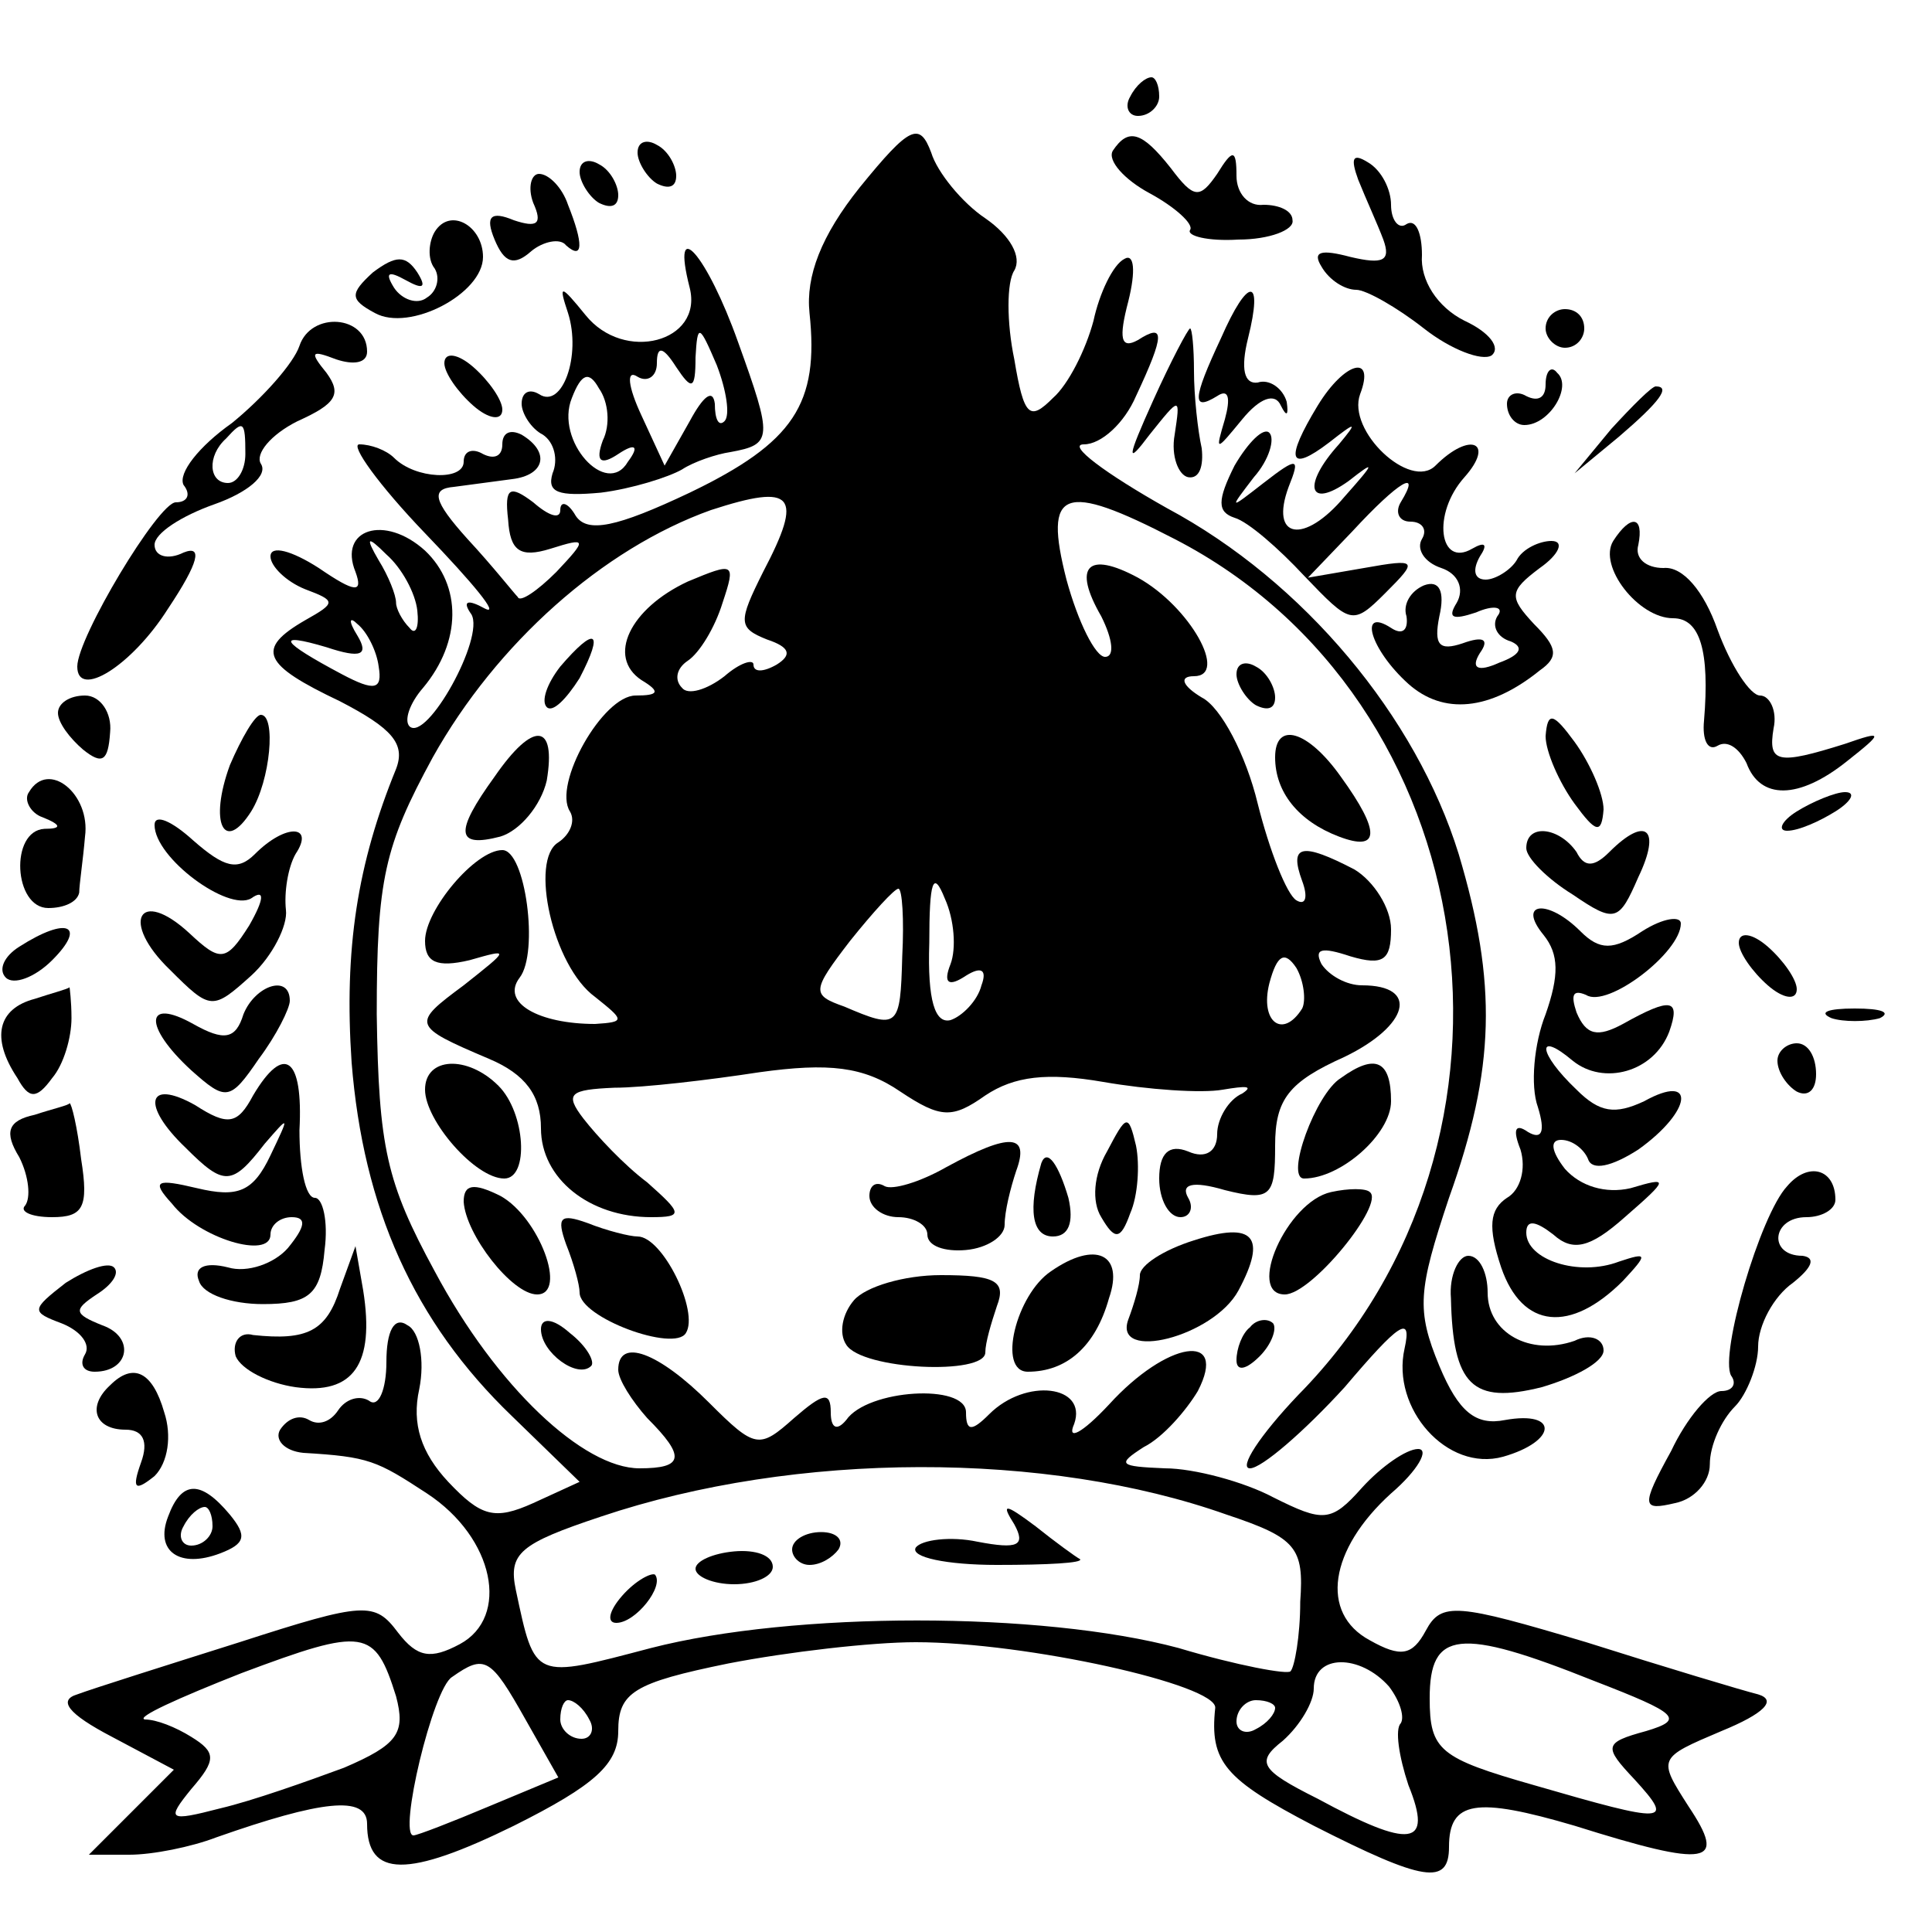 <?xml version="1.0" standalone="no"?>
<!DOCTYPE svg PUBLIC "-//W3C//DTD SVG 20010904//EN"
 "http://www.w3.org/TR/2001/REC-SVG-20010904/DTD/svg10.dtd">
<svg version="1.0" xmlns="http://www.w3.org/2000/svg"
 width="100pt" height="100pt" viewBox="0 0 100 100"
 preserveAspectRatio="xMidYMid meet">
<g transform="translate(0,100) scale(0.1,-0.1)"
fill="#000000" stroke="none">
<path d="M585 950 c-3 -5 -1 -10 4 -10 6 0 11 5 11 10 0 6 -2 10 -4 10 -3 0
-8 -4 -11 -10z"/>
<path d="M445 903 c-20 -25 -28 -46 -26 -65 5 -47 -8 -67 -62 -93 -38 -18 -53
-21 -59 -12 -4 7 -8 8 -8 3 0 -5 -6 -3 -14 4 -12 9 -15 8 -13 -9 1 -16 6 -20
22 -15 19 6 19 5 3 -12 -10 -10 -19 -16 -20 -13 -2 2 -13 16 -26 30 -18 20
-19 26 -7 27 8 1 22 3 30 4 17 2 20 14 5 23 -6 3 -10 1 -10 -5 0 -6 -4 -8 -10
-5 -5 3 -10 2 -10 -4 0 -10 -25 -9 -36 2 -4 4 -12 7 -18 7 -5 0 10 -21 34 -46
25 -26 39 -43 31 -39 -9 5 -12 4 -7 -3 7 -12 -23 -66 -32 -58 -3 3 0 12 7 20
20 24 20 53 1 71 -21 19 -45 11 -36 -11 4 -11 0 -11 -19 2 -14 9 -25 12 -25 6
0 -5 8 -13 18 -17 16 -6 16 -7 0 -16 -26 -15 -22 -23 18 -42 27 -14 34 -22 29
-35 -20 -49 -27 -93 -23 -152 6 -75 32 -134 83 -183 l35 -34 -24 -11 c-20 -9
-27 -7 -44 11 -14 15 -19 30 -15 48 3 15 0 30 -6 33 -7 5 -11 -3 -11 -19 0
-14 -4 -24 -9 -20 -5 3 -12 1 -16 -5 -4 -6 -10 -8 -15 -5 -5 3 -11 1 -15 -5
-3 -5 2 -11 12 -12 34 -2 38 -4 64 -21 35 -23 43 -64 17 -78 -15 -8 -22 -7
-32 6 -12 16 -17 16 -82 -5 -38 -12 -76 -24 -84 -27 -10 -3 -5 -10 18 -22 l32
-17 -22 -22 -22 -22 21 0 c12 0 32 4 45 9 54 19 78 22 78 7 0 -28 21 -28 76
-1 42 21 54 32 54 49 0 20 8 25 57 35 31 6 74 11 97 11 57 0 156 -22 155 -34
-3 -28 5 -37 51 -61 57 -29 70 -31 70 -11 0 24 14 26 65 11 70 -22 79 -20 59
10 -16 25 -16 25 17 39 22 9 29 16 19 19 -8 2 -48 14 -89 27 -67 20 -75 21
-83 6 -7 -13 -13 -14 -29 -5 -26 14 -21 47 11 76 14 12 20 23 14 23 -6 0 -19
-9 -29 -20 -16 -18 -20 -18 -46 -5 -15 8 -41 15 -56 15 -24 1 -25 2 -11 11 10
5 22 19 28 29 16 31 -16 26 -46 -7 -14 -15 -22 -19 -18 -10 7 20 -25 24 -44 5
-9 -9 -12 -9 -12 1 0 15 -51 12 -62 -4 -5 -6 -8 -4 -8 4 0 11 -4 10 -19 -3
-18 -16 -20 -16 -44 8 -26 26 -47 34 -47 17 0 -5 7 -16 15 -25 20 -20 19 -26
-4 -26 -29 0 -74 42 -106 102 -25 46 -29 64 -30 133 0 70 4 87 29 133 33 59
88 108 144 128 43 14 48 8 27 -32 -13 -26 -13 -29 2 -35 12 -4 13 -8 5 -13 -7
-4 -12 -4 -12 0 0 3 -7 1 -15 -6 -9 -7 -19 -10 -22 -6 -4 4 -3 10 3 14 6 4 14
17 18 30 7 21 6 21 -18 11 -30 -14 -42 -39 -24 -51 10 -6 9 -8 -3 -8 -17 0
-43 -46 -34 -60 3 -5 0 -12 -6 -16 -15 -9 -3 -64 19 -80 15 -12 16 -13 0 -14
-29 0 -49 11 -39 24 10 13 3 66 -9 66 -14 0 -40 -31 -40 -47 0 -11 6 -14 23
-10 21 6 21 6 -3 -13 -27 -20 -27 -21 13 -38 19 -8 27 -19 27 -36 0 -26 25
-46 57 -46 17 0 16 2 -2 18 -12 9 -26 24 -33 33 -10 13 -7 15 16 16 15 0 49 4
75 8 36 5 54 3 73 -10 21 -14 27 -14 44 -2 15 10 32 12 61 7 23 -4 51 -6 62
-4 12 2 16 2 10 -2 -7 -3 -13 -13 -13 -21 0 -9 -6 -13 -15 -9 -10 4 -15 -1
-15 -14 0 -11 5 -20 11 -20 5 0 7 5 4 10 -4 7 2 9 19 4 24 -6 26 -3 26 23 0
24 7 33 36 46 33 16 39 37 9 37 -8 0 -17 5 -21 11 -4 8 0 9 15 4 17 -5 21 -2
21 14 0 11 -9 25 -19 31 -27 14 -34 13 -27 -6 3 -8 2 -13 -3 -10 -5 3 -14 26
-20 50 -6 25 -19 50 -29 55 -10 6 -12 11 -4 11 18 0 -2 36 -29 51 -26 14 -34
6 -19 -20 6 -12 7 -21 2 -21 -5 0 -14 18 -20 40 -12 47 -2 51 56 21 161 -83
194 -311 64 -443 -20 -21 -31 -38 -25 -38 6 0 28 19 49 42 28 33 35 38 31 20
-7 -31 22 -64 51 -56 28 8 29 24 1 19 -15 -3 -24 4 -34 28 -12 29 -11 39 5 87
24 67 25 111 5 178 -22 71 -80 141 -151 179 -32 18 -52 33 -43 33 9 0 21 11
27 25 15 32 15 38 1 29 -9 -5 -10 1 -5 20 4 16 3 25 -2 22 -6 -3 -13 -18 -16
-32 -4 -15 -13 -33 -21 -40 -12 -12 -15 -10 -20 20 -4 19 -4 40 0 46 4 7 -2
18 -15 27 -12 8 -25 24 -28 34 -6 16 -11 14 -37 -18z m-229 -219 c1 -9 -1 -13
-4 -9 -4 4 -7 10 -7 13 0 4 -4 14 -9 22 -7 12 -6 13 4 3 8 -7 15 -20 16 -29z
m-20 -29 c2 -12 -2 -13 -19 -4 -32 17 -35 22 -8 14 18 -6 22 -4 16 6 -5 8 -4
10 0 6 5 -4 10 -14 11 -22z m296 -154 c-4 -10 -1 -12 8 -6 8 5 11 3 8 -5 -2
-8 -10 -16 -16 -18 -8 -2 -12 10 -11 40 0 32 2 38 8 23 5 -11 6 -26 3 -34z
m-25 4 c-1 -37 -2 -38 -30 -26 -17 6 -17 8 3 34 12 15 23 27 25 27 2 0 3 -16
2 -35z m207 -27 c-10 -16 -22 -7 -17 13 4 15 8 17 14 8 4 -7 5 -17 3 -21z
m-39 -262 c36 -12 40 -17 38 -45 0 -18 -3 -34 -5 -36 -1 -2 -28 3 -58 12 -71
19 -199 19 -273 0 -61 -16 -60 -17 -70 30 -4 19 2 24 44 38 101 34 231 34 324
1z m-430 -94 c5 -19 1 -25 -27 -37 -19 -7 -47 -17 -64 -21 -27 -7 -28 -6 -15
10 13 15 13 19 0 27 -8 5 -18 9 -24 9 -5 1 17 11 50 24 64 24 69 23 80 -12z
m620 8 c44 -17 47 -20 27 -26 -22 -6 -22 -8 -6 -25 21 -23 17 -23 -52 -3 -49
14 -54 18 -54 45 0 35 15 37 85 9z m-553 -20 l17 -30 -36 -15 c-19 -8 -37 -15
-39 -15 -8 0 10 76 20 82 17 12 20 10 38 -22z m447 17 c6 -8 8 -16 6 -19 -3
-3 -1 -17 4 -32 13 -32 1 -33 -47 -7 -30 15 -32 19 -18 30 9 8 16 20 16 27 0
18 24 18 39 1z m-414 -17 c3 -5 1 -10 -4 -10 -6 0 -11 5 -11 10 0 6 2 10 4 10
3 0 8 -4 11 -10z m355 6 c0 -3 -4 -8 -10 -11 -5 -3 -10 -1 -10 4 0 6 5 11 10
11 6 0 10 -2 10 -4z"/>
<path d="M525 211 c6 -11 2 -13 -19 -9 -14 3 -29 1 -32 -3 -3 -5 16 -9 42 -9
26 0 45 1 43 3 -2 1 -13 9 -23 17 -16 12 -18 12 -11 1z"/>
<path d="M410 198 c0 -4 4 -8 9 -8 6 0 12 4 15 8 3 5 -1 9 -9 9 -8 0 -15 -4
-15 -9z"/>
<path d="M360 188 c0 -4 9 -8 20 -8 11 0 20 4 20 9 0 6 -9 9 -20 8 -11 -1 -20
-5 -20 -9z"/>
<path d="M322 174 c-7 -8 -8 -14 -3 -14 10 0 25 19 20 25 -2 1 -10 -3 -17 -11z"/>
<path d="M330 921 c0 -5 5 -13 10 -16 6 -3 10 -2 10 4 0 5 -4 13 -10 16 -5 3
-10 2 -10 -4z"/>
<path d="M576 922 c-3 -5 6 -15 19 -22 13 -7 23 -16 21 -19 -2 -3 9 -6 25 -5
16 0 29 5 28 10 0 5 -7 8 -15 8 -8 -1 -14 6 -14 15 0 14 -2 14 -10 1 -9 -13
-12 -13 -24 3 -15 19 -22 21 -30 9z"/>
<path d="M300 911 c0 -5 5 -13 10 -16 6 -3 10 -2 10 4 0 5 -4 13 -10 16 -5 3
-10 2 -10 -4z"/>
<path d="M703 907 c4 -10 10 -23 13 -31 4 -11 0 -13 -17 -9 -15 4 -20 3 -15
-5 4 -7 12 -12 18 -12 5 0 21 -9 35 -20 14 -11 30 -17 35 -14 5 4 -1 12 -14
18 -14 7 -23 21 -22 34 0 11 -3 19 -8 16 -4 -3 -8 2 -8 10 0 8 -5 18 -12 22
-8 5 -9 2 -5 -9z"/>
<path d="M276 895 c5 -11 2 -13 -10 -9 -12 5 -15 2 -10 -10 5 -12 10 -14 19
-6 6 5 15 7 18 3 9 -8 9 1 1 21 -3 9 -10 16 -15 16 -4 0 -6 -7 -3 -15z"/>
<path d="M225 880 c-3 -5 -4 -14 0 -19 3 -5 1 -12 -4 -15 -5 -4 -13 -1 -17 5
-5 8 -3 9 6 4 9 -5 11 -4 6 4 -6 9 -11 9 -23 0 -12 -11 -12 -14 1 -21 18 -10
56 10 56 29 0 16 -17 26 -25 13z"/>
<path d="M357 851 c7 -28 -34 -39 -54 -14 -13 16 -14 16 -9 1 7 -22 -3 -50
-15 -42 -5 3 -9 1 -9 -5 0 -5 5 -13 11 -16 6 -4 8 -13 5 -20 -3 -10 3 -12 25
-10 16 2 35 8 42 12 6 4 18 8 25 9 22 4 22 7 4 57 -16 45 -35 67 -25 28z m18
-69 c-3 -3 -5 1 -5 9 -1 8 -6 4 -13 -9 l-13 -23 -12 26 c-7 15 -8 24 -2 20 5
-3 10 0 10 7 0 9 3 9 10 -2 8 -12 10 -12 10 5 1 18 2 17 11 -4 5 -13 7 -26 4
-29z m-63 -10 c-4 -11 -1 -13 8 -7 9 6 11 4 5 -4 -11 -19 -38 11 -29 33 5 13
9 14 14 5 5 -7 6 -19 2 -27z"/>
<path d="M632 825 c-15 -32 -15 -38 -2 -30 6 4 7 -1 4 -12 -5 -17 -5 -17 9 0
9 11 17 14 20 7 3 -6 4 -5 3 2 -2 7 -9 12 -15 10 -7 -1 -9 7 -5 23 8 32 0 32
-14 0z"/>
<path d="M155 821 c-3 -9 -19 -27 -35 -40 -17 -12 -28 -26 -25 -32 4 -5 2 -9
-4 -9 -9 0 -51 -70 -51 -85 0 -17 28 0 47 30 16 24 18 33 8 29 -8 -4 -15 -2
-15 4 0 6 14 15 31 21 17 6 28 15 24 21 -3 5 5 15 19 22 20 9 23 14 15 25 -9
11 -8 12 5 7 9 -3 16 -2 16 4 0 19 -29 21 -35 3z m-28 -56 c0 -8 -4 -15 -9
-15 -10 0 -11 14 -1 23 9 10 10 9 10 -8z"/>
<path d="M800 830 c0 -5 5 -10 10 -10 6 0 10 5 10 10 0 6 -4 10 -10 10 -5 0
-10 -4 -10 -10z"/>
<path d="M597 793 c-14 -31 -14 -34 -2 -18 16 20 16 20 13 0 -2 -11 2 -21 7
-22 6 -1 8 6 7 15 -2 9 -4 27 -4 40 0 12 -1 22 -2 22 -1 0 -10 -17 -19 -37z"/>
<path d="M230 812 c0 -5 7 -15 15 -22 8 -7 15 -8 15 -2 0 5 -7 15 -15 22 -8 7
-15 8 -15 2z"/>
<path d="M682 790 c-17 -28 -15 -35 6 -19 14 11 15 11 5 -1 -19 -21 -16 -34 5
-19 14 11 14 10 -2 -8 -21 -25 -39 -22 -29 5 6 15 5 16 -13 2 -18 -14 -18 -14
-5 3 8 9 11 20 8 23 -3 3 -11 -5 -18 -17 -9 -18 -9 -24 0 -27 7 -2 23 -16 36
-30 24 -25 25 -26 42 -9 17 17 17 18 -11 13 l-29 -5 23 24 c24 26 36 33 25 15
-3 -5 -1 -10 5 -10 6 0 9 -4 6 -9 -3 -5 1 -12 10 -15 9 -3 12 -11 8 -18 -5 -8
-2 -9 10 -5 9 4 15 3 11 -2 -3 -5 0 -11 7 -13 7 -3 5 -7 -6 -11 -11 -5 -15 -3
-10 5 5 7 2 9 -9 5 -12 -4 -15 -1 -12 14 3 13 0 19 -8 16 -7 -3 -11 -10 -9
-16 1 -7 -2 -10 -8 -6 -17 11 -11 -11 9 -29 18 -16 42 -14 68 7 10 7 9 12 -3
24 -13 14 -13 17 3 29 10 7 13 14 6 14 -6 0 -15 -4 -18 -10 -3 -5 -11 -10 -16
-10 -6 0 -7 5 -3 12 4 6 3 8 -4 4 -17 -10 -21 18 -4 37 16 18 3 24 -15 6 -13
-13 -46 18 -39 37 8 21 -8 17 -22 -6z"/>
<path d="M800 801 c0 -7 -4 -9 -10 -6 -5 3 -10 1 -10 -4 0 -6 4 -11 9 -11 13
0 25 20 17 27 -3 4 -6 1 -6 -6z"/>
<path d="M834 778 l-19 -23 23 19 c21 18 27 26 19 26 -2 0 -12 -10 -23 -22z"/>
<path d="M835 720 c-8 -13 13 -40 31 -40 14 0 19 -17 16 -53 -1 -10 2 -16 7
-13 5 3 11 -1 15 -9 7 -19 27 -19 52 1 19 15 19 16 -1 9 -35 -11 -40 -10 -37
8 2 9 -2 17 -7 17 -5 0 -15 15 -22 34 -7 20 -18 33 -28 32 -9 0 -15 5 -13 12
3 15 -4 16 -13 2z"/>
<path d="M290 655 c-7 -9 -10 -18 -7 -21 3 -3 10 4 17 15 13 25 8 27 -10 6z"/>
<path d="M640 651 c0 -5 5 -13 10 -16 6 -3 10 -2 10 4 0 5 -4 13 -10 16 -5 3
-10 2 -10 -4z"/>
<path d="M30 631 c0 -5 6 -13 13 -19 10 -8 13 -6 14 9 1 10 -5 19 -13 19 -8 0
-14 -4 -14 -9z"/>
<path d="M119 604 c-11 -30 -3 -46 11 -24 10 16 13 50 5 50 -3 0 -10 -12 -16
-26z"/>
<path d="M800 619 c0 -8 7 -24 15 -35 11 -15 14 -16 15 -3 0 8 -7 24 -15 35
-11 15 -14 16 -15 3z"/>
<path d="M256 598 c-21 -29 -20 -37 3 -31 10 3 21 16 24 29 5 30 -7 31 -27 2z"/>
<path d="M660 608 c0 -18 12 -33 33 -41 21 -8 22 2 1 31 -17 24 -34 29 -34 10z"/>
<path d="M15 590 c-3 -4 1 -11 7 -13 10 -4 10 -6 1 -6 -18 -1 -16 -41 2 -41 8
0 15 3 16 8 0 4 2 17 3 29 3 22 -19 40 -29 23z"/>
<path d="M930 580 c-8 -5 -10 -10 -5 -10 6 0 17 5 25 10 8 5 11 10 5 10 -5 0
-17 -5 -25 -10z"/>
<path d="M80 573 c0 -17 38 -45 50 -38 7 5 7 0 -1 -14 -12 -19 -15 -19 -31 -4
-26 24 -36 6 -10 -19 21 -21 22 -21 42 -3 11 10 19 26 18 34 -1 9 1 22 5 29
10 15 -5 16 -21 0 -9 -9 -16 -7 -32 7 -11 10 -20 14 -20 8z"/>
<path d="M790 561 c0 -5 11 -16 24 -24 22 -15 24 -14 34 9 12 25 4 32 -15 13
-8 -8 -13 -8 -17 0 -9 13 -26 15 -26 2z"/>
<path d="M799 516 c8 -10 8 -21 1 -41 -6 -15 -8 -37 -4 -48 4 -13 2 -17 -5
-13 -7 5 -8 1 -4 -9 3 -10 0 -21 -7 -25 -9 -6 -10 -15 -3 -36 11 -32 36 -34
63 -7 13 14 13 15 -2 10 -21 -8 -48 1 -48 15 0 7 5 6 14 -1 10 -9 19 -7 37 9
23 20 23 21 3 15 -13 -3 -26 1 -34 10 -7 9 -8 15 -2 15 6 0 12 -5 14 -10 2 -6
12 -4 26 5 28 20 30 40 3 25 -15 -7 -23 -6 -35 6 -20 19 -21 31 -2 15 16 -13
42 -6 50 15 6 17 1 18 -24 4 -13 -7 -19 -6 -24 6 -3 9 -2 12 5 9 11 -7 49 22
49 37 0 4 -9 3 -20 -4 -15 -10 -22 -10 -32 0 -17 17 -33 15 -19 -2z"/>
<path d="M10 510 c-8 -5 -11 -12 -7 -16 4 -4 15 0 24 9 18 18 8 23 -17 7z"/>
<path d="M900 512 c0 -5 7 -15 15 -22 8 -7 15 -8 15 -2 0 5 -7 15 -15 22 -8 7
-15 8 -15 2z"/>
<path d="M18 483 c-19 -5 -23 -20 -9 -41 6 -11 10 -11 18 0 6 7 10 21 10 31 0
9 -1 16 -1 16 -1 -1 -9 -3 -18 -6z"/>
<path d="M126 475 c-4 -13 -10 -14 -26 -5 -25 14 -26 -1 -1 -24 18 -16 20 -16
35 6 9 12 16 26 16 30 0 14 -18 8 -24 -7z"/>
<path d="M948 473 c6 -2 18 -2 25 0 6 3 1 5 -13 5 -14 0 -19 -2 -12 -5z"/>
<path d="M920 451 c0 -6 5 -13 10 -16 6 -3 10 1 10 9 0 9 -4 16 -10 16 -5 0
-10 -4 -10 -9z"/>
<path d="M131 433 c-8 -15 -13 -16 -30 -5 -25 14 -28 0 -5 -22 20 -20 24 -20
41 2 13 15 13 15 3 -6 -9 -19 -17 -22 -38 -17 -21 5 -24 4 -13 -8 14 -18 51
-29 51 -16 0 5 5 9 11 9 8 0 7 -5 -2 -16 -7 -8 -21 -13 -31 -10 -12 3 -18 0
-15 -7 2 -7 17 -12 33 -12 24 0 30 5 32 28 2 15 -1 27 -5 27 -5 0 -8 16 -8 35
2 38 -8 45 -24 18z"/>
<path d="M220 436 c0 -16 26 -46 41 -46 13 0 11 34 -3 48 -16 16 -38 15 -38
-2z"/>
<path d="M694 442 c-13 -8 -29 -52 -19 -52 19 0 45 23 45 40 0 21 -8 25 -26
12z"/>
<path d="M18 423 c-14 -3 -16 -9 -8 -22 5 -10 6 -21 3 -25 -3 -3 3 -6 14 -6
16 0 19 5 15 30 -2 17 -5 29 -6 29 0 -1 -9 -3 -18 -6z"/>
<path d="M573 404 c-7 -12 -8 -26 -3 -34 7 -12 10 -12 15 2 4 9 5 25 3 35 -4
17 -5 16 -15 -3z"/>
<path d="M490 396 c-14 -8 -28 -12 -32 -10 -5 3 -8 0 -8 -5 0 -6 7 -11 15 -11
8 0 15 -4 15 -9 0 -6 9 -9 20 -8 11 1 20 7 20 13 0 7 3 19 6 28 7 19 -3 20
-36 2z"/>
<path d="M539 398 c-7 -24 -5 -38 6 -38 8 0 11 7 8 20 -5 17 -11 26 -14 18z"/>
<path d="M925 386 c-14 -15 -35 -87 -29 -98 3 -4 1 -8 -5 -8 -6 0 -18 -14 -26
-31 -16 -29 -15 -31 2 -27 10 2 18 11 18 20 0 10 6 23 13 30 6 6 12 21 12 31
0 11 8 26 18 33 10 8 12 13 5 14 -18 0 -16 20 2 20 8 0 15 4 15 9 0 16 -14 20
-25 7z"/>
<path d="M240 378 c1 -17 25 -48 38 -48 16 0 1 40 -19 51 -14 7 -19 6 -19 -3z"/>
<path d="M689 383 c-23 -5 -44 -53 -24 -53 14 0 52 47 44 53 -2 2 -11 2 -20 0z"/>
<path d="M293 356 c4 -10 7 -21 7 -25 0 -13 49 -31 55 -21 7 11 -12 50 -25 50
-4 0 -16 3 -26 7 -14 5 -16 3 -11 -11z"/>
<path d="M618 358 c-16 -5 -28 -13 -28 -18 0 -5 -3 -15 -6 -23 -8 -22 44 -9
57 15 15 28 8 36 -23 26z"/>
<path d="M34 336 c-18 -14 -18 -15 -2 -21 10 -4 15 -11 12 -16 -3 -5 -1 -9 5
-9 18 0 21 18 4 24 -15 6 -15 8 -3 16 8 5 12 11 9 14 -3 3 -14 -1 -25 -8z"/>
<path d="M176 333 c-7 -22 -17 -27 -45 -24 -7 2 -11 -4 -9 -11 3 -7 17 -14 31
-16 30 -4 41 12 35 50 l-4 23 -8 -22z"/>
<path d="M544 342 c-18 -12 -28 -52 -12 -52 20 0 35 13 42 38 8 23 -7 30 -30
14z"/>
<path d="M751 328 c1 -45 11 -55 47 -46 17 5 32 13 32 19 0 6 -7 9 -15 5 -23
-8 -45 4 -45 25 0 10 -4 19 -10 19 -5 0 -10 -10 -9 -22z"/>
<path d="M442 327 c-6 -7 -8 -17 -4 -23 8 -13 72 -16 72 -4 0 5 3 15 6 24 5
13 -1 16 -29 16 -19 0 -39 -6 -45 -13z"/>
<path d="M280 312 c0 -12 19 -26 26 -19 2 2 -2 10 -11 17 -9 8 -15 8 -15 2z"/>
<path d="M647 313 c-4 -3 -7 -11 -7 -17 0 -6 5 -5 12 2 6 6 9 14 7 17 -3 3 -9
2 -12 -2z"/>
<path d="M57 283 c-12 -11 -8 -23 8 -23 9 0 12 -6 8 -17 -5 -14 -3 -15 7 -7 7
7 9 21 5 33 -6 21 -16 26 -28 14z"/>
<path d="M87 215 c-7 -18 6 -27 27 -19 13 5 14 9 5 20 -15 18 -25 18 -32 -1z
m23 -5 c0 -5 -5 -10 -11 -10 -5 0 -7 5 -4 10 3 6 8 10 11 10 2 0 4 -4 4 -10z"/>
</g>
</svg>
